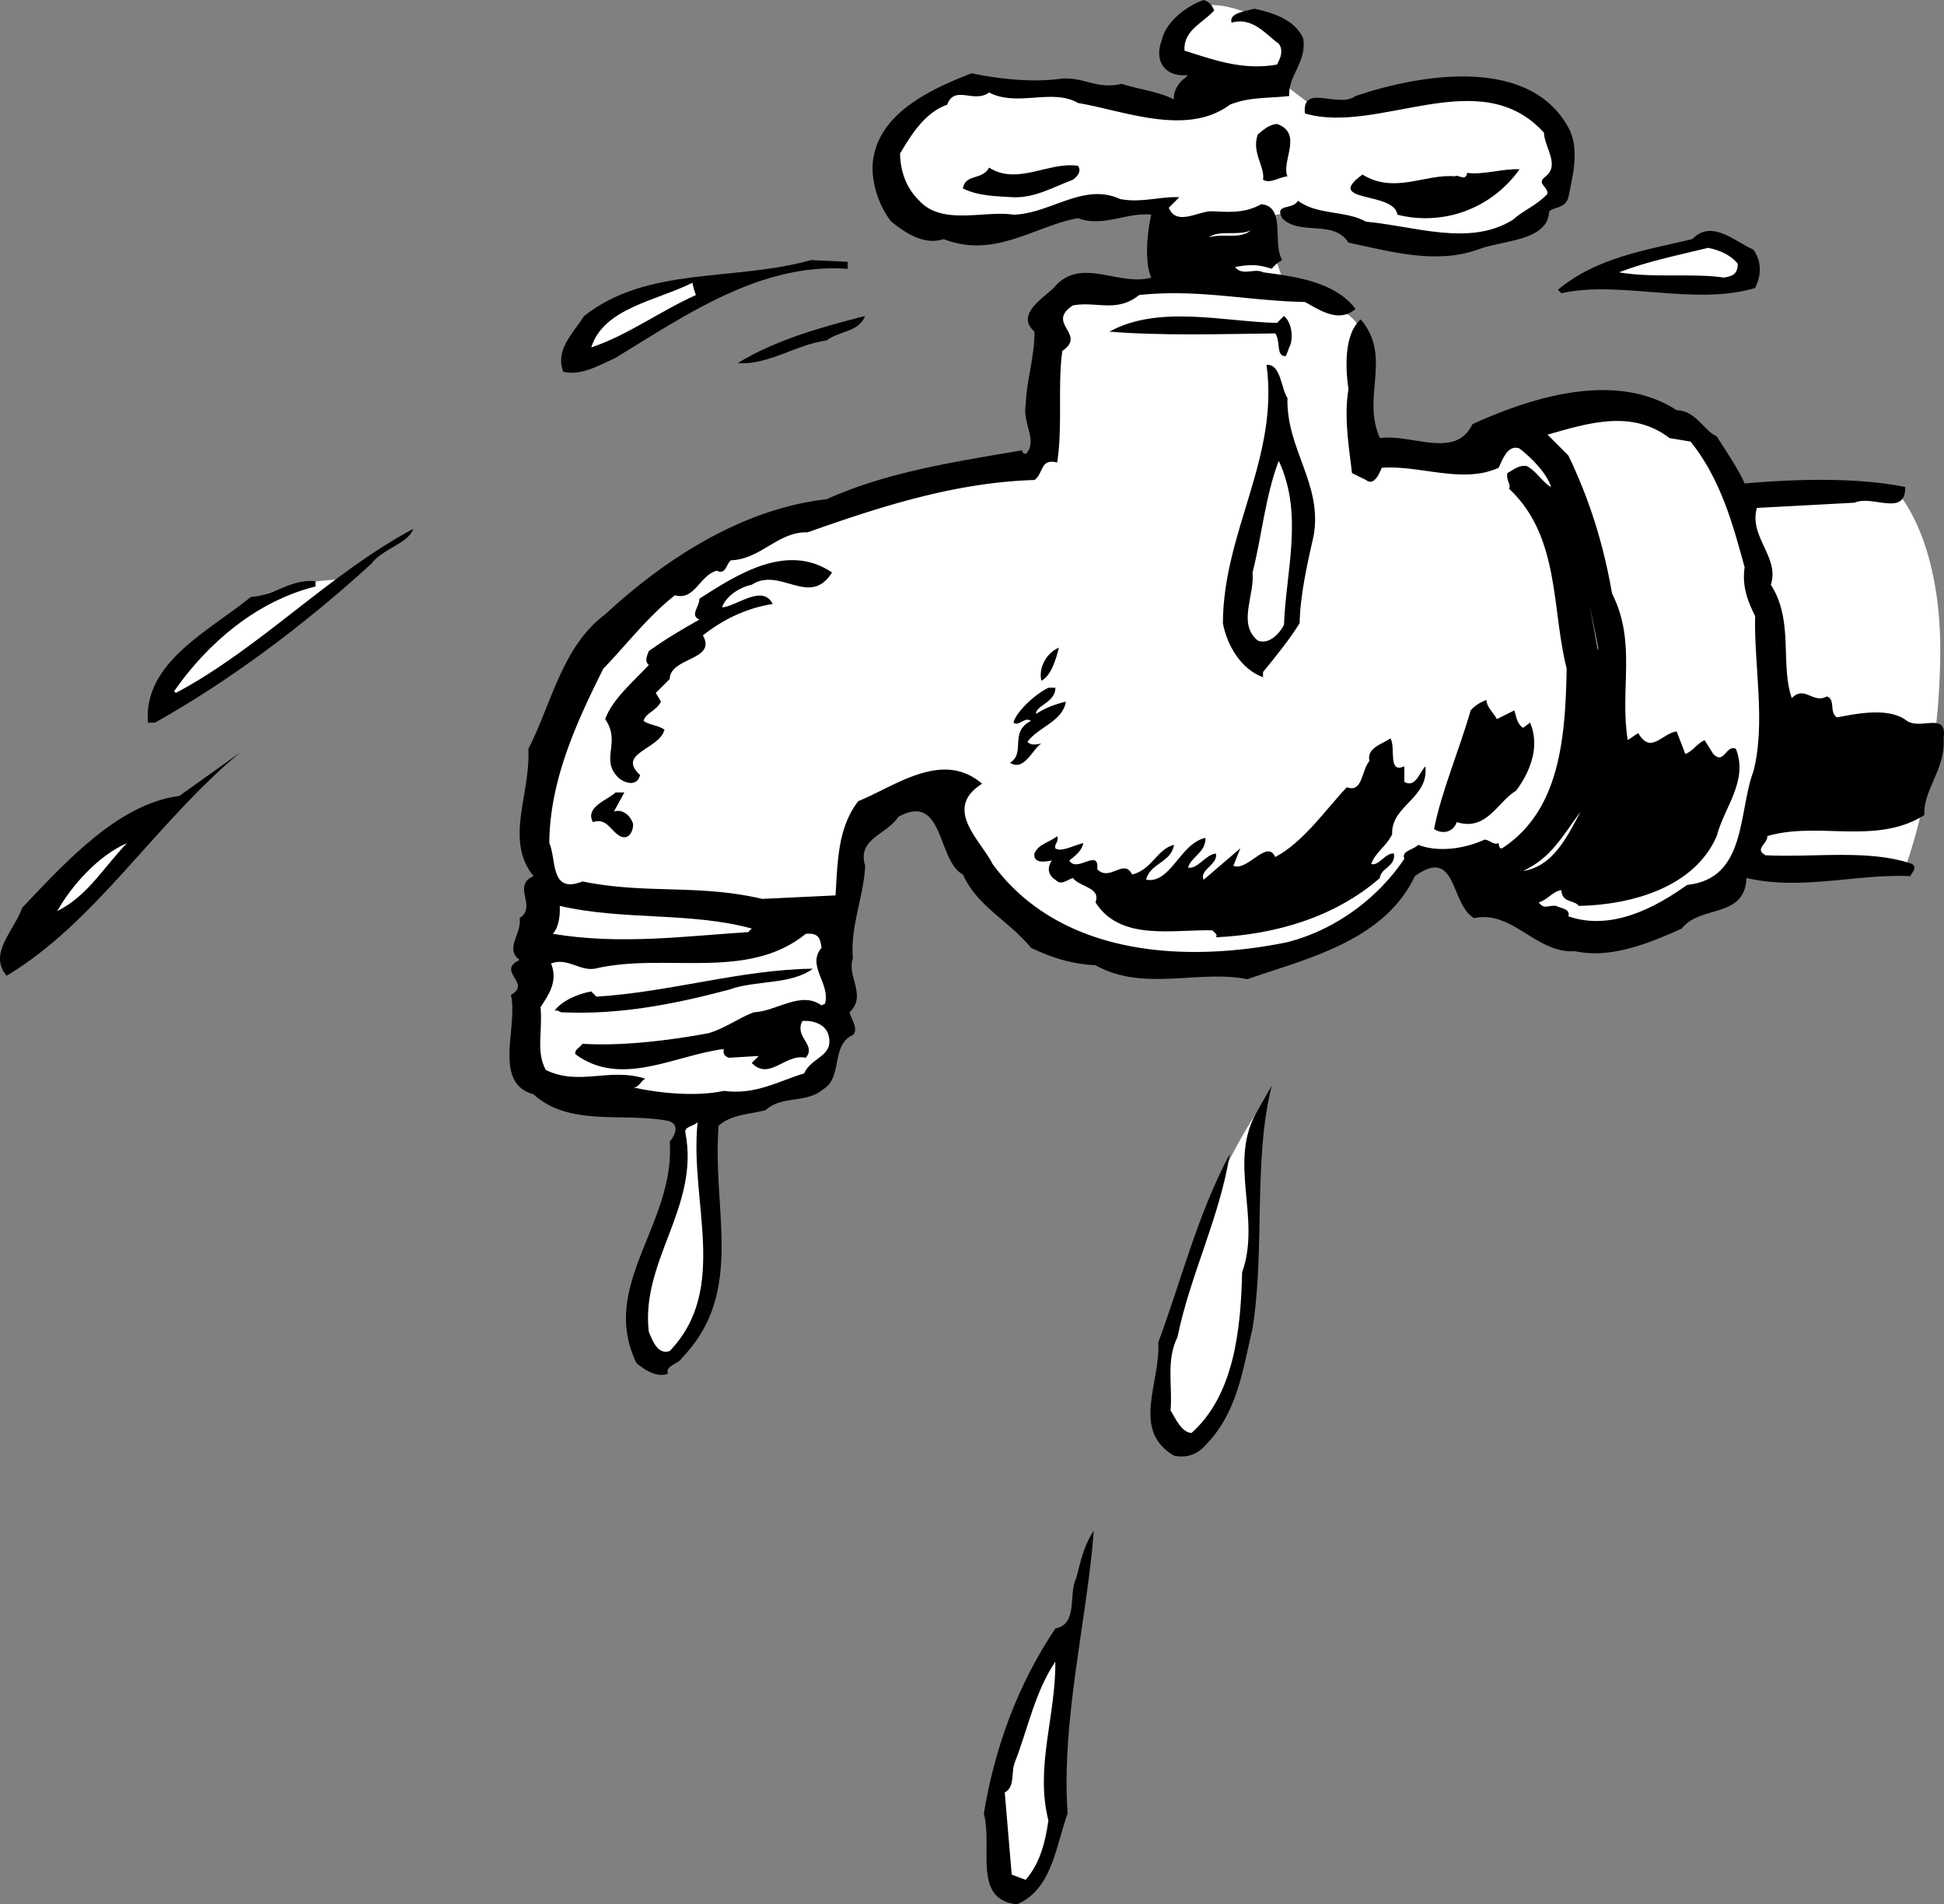 <svg xmlns="http://www.w3.org/2000/svg" width="111.402" height="109.102"><rect width="100%" height="100%" fill="#808080" stroke="none"/><path fill="#fff" d="M19.579 33.2s-3.875.007-6 1.8c-2.207 1.875-4.2 4.902-4.2 4.902l1.801-.5L16.08 36l3.5-2.8m55.8-27-1.7-1.298s1.024-2.527-.8-3.5C71.035.375 68.703-.293 68.078 1c-.707 1.375-.5 2.2-.5 2.2l1.601 1.3-1.5 1.7-9.5-1.298-3.5.098s-4.476 2.207-3.601 4.902c.793 2.641 1.957 3.473 4.3 3.098 2.325-.293 4.7-.8 4.7-.8l2.8-.5 3.301.202 1.5 1.5 6-1.203 7.7 2s5.492-.324 7-2.297c1.492-2.027 1.656-6.359-2.5-6.902-4.176-.457-10.5 1.2-10.5 1.2m-2.999 57s-2.676 3.675-3.801 8.202c-1.207 4.473-3.707 10.305-1 10.797 2.625.508 3.3-3.797 3.3-3.797l.801-8 .2-4.402.5-2.8m36.5-34.798s2.492 2.805 2.3 9.598c-.144 6.875-2 11.7-2 11.7l-9.101-.2L81.68 49s-5.476 8.043-14.8 6.2c-9.344-1.825-11.2-5.2-11.2-5.2l-2-4.598L49.58 47l-1.2 5.5-17-.5s-2.007-5.793 1-11.5c2.993-5.625 8.657-8.793 12.7-10.5 3.957-1.625 9.5-3 9.5-3l5-1 .5-8.3 1.8-1.2 5.5-.098 5.5-2.203.801 2.301s4.024.875 4.399 2.7c.293 1.843.101 6.5.101 6.5l6 .202s4.692-3.527 8-2.703c3.356.844 5.7 2 5.7 2l1.8 3.203h9.2"/><path d="M69.579.602c-.676.738-1.774 1.14-1.7 2.3 1.723.54 3.325 1.141 5.301.797.125-.258.422-.758.098-1.199-.676-.457-1.473-1.559-2.7-1.2-.175-.558.825-.66 1.301-.8 1.125.242 2.325.64 2.801 1.7.223 1.343-.875 2.14-.8 3.3-1.176.14-2.278.043-3.403.5-2.473 1.84-6.074.34-8.7-.098-1.472-.86-3.472.239-5.097-.601-.875.64-1.976-.461-2.402.699-1.274.441-2.074 1.742-2.7 2.8.024 1.141.426 2.04 1.102 2.7 1.324 1.441 3.723.543 5.399.8 2.125-.058 4.023-1.859 6.101-.898 1.223.239 2.324-.16 3.399-.101l-.602.601c.426 1.04 1.625.239 2.402.2 1.024.039 1.926.14 2.899-.403 1.426.14.625 2.242 1.199 3.203a1.84 1.84 0 0 0-.598.5c-.777-.261-1.277-.261-2.101-.101.426.539 1.125.039 1.601.3 1.825.239 4.125.54 5.301 2.098-.976.844-2.078.043-2.902-.398-3.274-.059-6.074-.758-9.5-.399-1.274 1.04-2.473.34-3.801.598-1.574 1.043.828 1.64-.598 2.602-.277 1.84.024 4.44-.3 6.398-.977-.258-.774.64-1.301 1-4.574.14-8.875 1.543-13 3-1.676-.059-2.676 1.543-4.399 1.602-.277.238-.277.84-.8.597-.977.242-1.274 1.742-2.399 1.403-1.578 1.238-2.777 2.84-4.101 4.199-1.575 3.14-3.075 6.441-3.102 10 .426.941.027 2.941 1.902 2.199 3.625.742 6.625.14 10.301 1l4.2-.2c.124-1.96.124-3.859 1.3-5.398 2.125-.86 4.824-2.96 7.098-1-2.274 1.438-.074 3.239.601 4.598 3.926 5.34 11.125 5.64 16.801 4.5 2.723-.66 5.223-2.457 6.797-4.8-.172-.458.426-.458.8-.798 1.126.438 2.626.239 3.802-.3.324.039.523.34.8.199.024.14.024.34.2.3 3.324-2.16 3.625-6.359 3.699-10.3-.875-3.461-.375-7.559-3.301-10.301.125-.258-.172-.457-.098-.898.325-.16.625-.461 1.098-.403.527.242.926.942 1.402 1.203-.175-.66-.976-1.562-1.8-2.203-.676-.258-.977.64-1.2 1.102-2.074.941-4.476-.16-6.699 0-.176.441-.476 1.039-.902.699l-.801-.398c-.172-1.461-.473-3.262-.2-4.801-.175-1.16-.273-3.16.7-4 1.828 2.14.027 4.441 1.102 6.8 1.824-.261 4.324 1.239 5.3-.8 3.426-1.559 8.223-3.059 11.7-.801 1.125.043 1.523 1.14 2.3 1.5.524.84 1.223 1.84 1.598 2.7 2.926-.259 6.426-.36 9.203.202.024 1.739-1.875.438-2.902.899l-5.598.3c-.476 1.641 1.324 2.84.797 4.399 1.328 2.043.527 4.543 1.203 6.5.723-.758 1.223.34 2-.098.524.14.125.938.598 1.2 1.324-.262 3.027-.56 4 .199.824.539 2.324-.559 2.101 1 .125 1.742-1.175 2.941-1.101 4.398-2.774 1.742-6.074.344-9 1.203.027.438-.774.739-.098 1.098 2.824.14 5.922-.36 8.399.5.324.242-.075.543-.102.7-2.973-.157-6.273.843-9.398.1-.075 2.34-2.676 1.54-3.7 2.9-1.875.843-4.074 1.741-6.101 1.3-2.274.14-3.574-2.36-5.801-1.899-1.375-.761-.973-4.16-3.398-2.402-1.774 3.742-6.274 4.742-9.602 5.902-2.773-.558-5.973.739-8.7-.8-1.374-.059-2.573-.461-3.698-1-1.274-1.559-3.075-2.36-3.899-4.2-1.476-.761-1.078-4.761-3.703-3.3-.672 1.039-2.375 1.242-1.898 2.8-.075 1.739-.875 3.54-.7 5.301-.375 1.04.825 2.14-.199 3.098.125.441.524.941.2 1.3-1.278.54-.575 2.442-1.7 3.102-.976.84-2.375.34-3.3 1.2-.876.238-1.977.238-2.7.898-.375 4.941 1.524 9.543-2.101 13.3-.176.34-.977.442-.801.9-.574.241-1.274-.157-1.801-.599-2.172-4.46 2.227-7.96 1.902-12.699.325-.36.625-1.062-.199-1.203-2.578-.457-5.578.344-7.601-1.5-2.375-.656-.875-3.86-1.301-5.7 1.226-.66-.875-1.358.5-2-.875-.66.125-1.456 0-2.398 1.027-.66-.473-1.859.8-2.402-1.675-2.058-.175-4.656-.3-7.297 1.324-2.562 1.926-5.86 4.402-7.703 3.524-3.258 7.922-6.058 12.7-6.598 3.425-1.558 7.425-2.16 11.199-2.8.023.242.226.242.3.101.524-.761-.277-1.66-.101-2.703.027-1.258.527-2.86.5-4.2-1.074-.956.426-1.858 1.101-2.5 1.524-1.858 3.723-.058 5.598-.597-.375-.761-.273-2.46 0-3.601-1.375-.16-2.773.742-4.2.199-2.472.441-4.773 2.34-7.698 1.2-1.075.343-2.075-.259-3-1-.774-.958-1.274-2.56-1-3.798.523-2.562 3.425-3.86 5.601-4.703 1.625.344 3.625.543 5.2.3 1.324-.058 2.023.642 3.398.302 1.027.34 2.125.441 3 .898-.074-.36.226-.957.601-1.2l.2-.198c-1.274.14-1.977-.758-1.5-2C66.805 1.242 68.004.34 68.977 0c.426.14.527.441.602.602"/><path d="M89.977 7.5c.527 1.242.125 2.64-.098 3.8-.175.641-.777.54-1.101.802-.074 1.738-2.676 1.64-4.098 2.199-2.375.84-4.875.14-7.402-.399-.875-1.359-2.774-.359-3.801-1.402-.473-.86.625-.457.902-1 1.125.84 2.723.543 3.899 1.2 2.726.241 5.926 1.44 8.402-.098.625-.56 1.422-.86 2-1.5.023-.461-.676-.56-.101-1 .824-.66-.075-1.66-.102-2.5-3.672-4.06-9.473.14-13.7-1.102-.175-1.758 1.927-.258 2.903-1 3.723-1.258 10.125-2.36 12.297 2"/><path d="M73.778 10.102c-.473.039-.973.441-1.399.199.125-.758-.675-1.559-.3-2.602.324-.258.625-.558 1.101-.597 1.524.539.223 2.14.598 3m-12-.602c.226.34-.074.64-.301.8-1.172.442-2.172 1.04-3.398 1-.977-.058-1.977-.058-2.899-.5.125-.859 1.125-.46 1.5-1.198 1.625 1.039 3.422-.36 5.098-.102m25.301.2c-1.676 2.343-4.477 3.241-7 2.6-.176-1.359-4.274-.66-2-2.3 1.824 1.14 3.625-.059 5.3.102.125-.16.625.34.7-.2.824.141 2.125-.261 3-.203"/><path fill="#fff" d="M71.68 13.2c-.676.542-1.578.14-2.402.402.625-.461 1.625-.059 2.402-.403"/><path d="M100.477 14.3c.527.743.426 1.54.102 2.2-3.477 1.043-7.774-.457-11.102.3l-.2-.198c2.227-1.86 5.028-2.262 7.7-2.903 1.125-1.156 2.426.14 3.5.602"/><path fill="#fff" d="M99.579 15.102c.023.64-.375.738-.801.8-1.676-.261-4.074.04-6-.3 1.726-.66 3.324-.961 5.101-1.403.723.14 1.325.442 1.7.903"/><path d="M48.579 15.402c-4.977-.359-9.274 2.641-13.301 5.098-.973.441-1.973 1.043-3 .8-.473-1.257.527-2.16 1.199-3.198 3.625-2.86 8.527-1.961 13-3.2l2.102.098v.402"/><path fill="#fff" d="M39.88 16.902c-2.075.938-3.977 2.34-6 3 .722-2.261 3.722-2.66 5.8-3.703.024.14.125.543.2.703"/><path d="M47.38 19.5c-1.778.242-3.376 1.441-5.102 1.3 2.226-1.359 4.824-2.058 7.3-2.698-.374.941-1.476.84-2.199 1.398m25.801-1 .399-.398c.523.441.523 1.441.3 1.8-.074.239-.175.438-.199.5-.578.04-.277-.859-.601-1.3-3.176.039-6.575.14-9.5-.102 2.824-1.559 6.625-.559 9.601-.5m.598 4.3c-.074 2.942 2.027 4.942 1.5 7.9-.375 1.64-.774 3.44-.801 5-.574.94-1.473 2.042-2.098 2.8v.3c-1.277-.46-2.074-1.859-2.3-3.1.023-5.259 3.226-9.458 2.5-14.798.824-.062.824 1.34 1.199 1.899"/><path fill="#fff" d="M96.88 25.3c1.722 2.141 2.425 4.743 3.097 7.2-.172 1.14.227 2.043.602 2.8-.075 2.743.625 6.141-.102 8.9-.875 2.343-.375 6.14-3.797 6.5-1.875 1.343-4.375 2.64-6.8 1.8.124-.457-.477-.457-.7-.598-.476-.062-.676.239-1-.203.524-.156.824-.656 1.297-.699.027.742.727.543 1 .902 3.027-.062 6.625-1.062 7.902-4 .426-1.66 1.825-3.16 1.098-5-.574-.261-.672.938-1.297.297l-.5-.797c-.476.239-.676.641-1.101.797l-.5-1.297c-.875.141-1.477 1.34-2.2.098l-.601.402c-.473-2.96.527-5.562-.899-8.402-.476-2.758-1.277-5.36-2.5-7.898l-1.199-1.2c2.324-.66 4.824-1.46 7 .2l1.2.199M73.579 35.8c-.274.54-.875 1.141-1.5.9-1.176-.958-.176-2.56-.301-3.9.527-2.058.726-4.359 1.5-6.398 1.426 3.04.426 6.239.3 9.399"/><path d="M21.278 32.3c-3.875 3.54-8.176 6.743-12.399 9.102h-.402c-.273-3.46 3.527-5.261 5.902-7.203 1.325-.058 2.325-1.058 3.7-.898v.3c-3.375.84-6.176 3.239-8.102 6l.102.098c4.824-2.558 8.824-6.86 13.601-9.398-.277.84-1.777 1.14-2.402 2m26.402.499c-1.277 2.04-2.976-.359-4.601.7-.676.14-1.477.64-1.7 1.3.825-.058 2.325-1.359 2.899-.198-1.473.238-2.774.84-4 1.8.824 1.438-1.875 1.239-1.899 2.5l-.8.797.3.5c-.277.543-.875.64-1 1.102.325.242.825.242 1.2.5-.274 1.14-2.774 1.34-1.399 2.601-.176.739-.976.438-1.3.098-.977-1.059.222-1.957-.7-3.3.422-1.157 1.625-2.157 2.5-3.098-.277-.262-.078-.559 0-.801.922-.66 1.922-1.258 2.899-1.801-.575-.258.023-.758 0-1.2 2.125-1.359 5.023-3.257 7.601-1.5"/><path fill="#fff" d="m91.579 37.3-.5-2.698.5 2.5zm0 0"/><path d="M60.68 37.102c-.176.738-.476 1.64-1 1.898-.176-.66.223-1.559 1-1.898m-.203 2.3c.027.84-1.172 1.04-1.098 1.5.524-.359 1.125-.562 1.7-.703-.176 1.14-1.575 1.442-2.2 2.301.223.242.524.14.801.102-.476.238-.976 1.64-1.8 1.097.925-.558-.075-1.758 1.199-2.398-.375-.258-.676.34-1 .101.125-.562 1.125-1.562 2-2h.398M85.778 41.2l1-.5c.125.343.125.741.5 1l.402-.298c.625 1.438-.078 2.938-.8 3.899-1.075.64-1.676 2.34-3.403 1.8-.172.54-.773.739-1.297.399.422-2.16 1.422-4.457 2.098-6.8.226-.259.527-.458.902-.598.024.441.422.738.598 1.097m-5.301 2.703v.899c.625.34.828-.461 1.203-.899.223 1.84-1.976 2.239-1.902 3.899-.375.742-.973 1.039-1.2 1.699.426.14.825-.66 1.301-.598.125.739-.777.84-.8 1.399-2.575 2.242-5.977 3.242-9.399 3.398.125-.156-.078-.258-.203-.398-2.273-.059-5.273.64-6.7-1.602.325-.86-.874-.86-1.3-1.398-.375.14-.672.441-1 .101-.273-.16-.574-.562-.2-1.101-.273.039-1.073.242-1-.399.227-.562.927-.66 1.302-1 .125.34-.176.438-.102.7.328.238 1.027-.16 1.602-.301-.075.441-.477.742-.801 1 .426.742 1.726-.758 1.601.5.723.742 1.524-.66 2 .3 1.125-.261 1.426-1.46 2.399-1.699-.176 1.04-1.375 1.04-1.598 2 1.422.239 1.922-2.062 3.399-2.402.023.84-.774 1.043-1 1.7.523.14 1.023-.759 1.601-.798.125.641-.976.938-.703 1.5l2.102-1.8-.399 1c.824.34 1.922-1.559 2.399-.5 1.625-.86 2.925-2.762 4.101-4 .922.34.824-.961 1.297-1.5-.172-.762.727-.961 1.203-1.301.324.539-.176 2.039.797 1.601m-80.097 12C-.696 54.641.804 53.34 1.277 52c2.527-2.66 5.527-5.957 9-6.398l3.5-2.5C8.903 47.14 5.504 52.84.379 55.902M35.18 46.5c.422-.16.922.14 1.098.7.027.542-.375 1.042-.899.6-.375-.257-.675-.96-1.402-.698-.473-.86.828-1.262 1.3-1.7h.5L35.18 46.5"/><path fill="#fff" d="M87.278 49.902c1.625-.761 2.226-1.96 3.3-3.402-.773 1.441-1.574 3.14-3.3 3.402m-80-1.602c-1.375 1.442-2.274 3.04-4 3.9.824-1.458 2.324-3.157 4-3.9m35.801 4.9-.2.202c-3.675.239-7.375.739-11.199.098.324-.36.422-.957.399-1.598 3.625.84 7.523.34 11 1.297m4 1.101c-.875 1.04.523 2.04.199 3.2-.074.043-.2.102-.2.102-1.175-.86-2.574.34-3.898.398-.875.34-1.676.941-2.601 1.2-2.375.44-5.075.741-7.2.6-.175.243-.476.34-.402.602 2.625 1.938 5.727.04 8.5-.3-.074.34.125.441.3.5l1.7-.102-.398.402c1.023 1.04 1.925-.562 3.101-.3.625-.762-.676-1.16-.203-2.102.527-.059 1.328.14 1.5.8.328 1.243-.973 1.243-1.398 2.2-1.477.441-2.774 1.242-4.602 1-1.574.34-3.672.14-5.2-.2.325.04.427-.359.7-.5-2.074-.66-3.773.442-5.7-.5-.573-1.058-.175-2.16-.3-3.6.426-.657 1.027-1.458.602-2.5.925-.36 1.625.44 2.5.3 4.023-.957 8.726.742 12.101-2 .723-.059.824.242.899.8"/><path d="M46.579 55.5c-1.274.941-3.274.64-4.801 1.2-3.176.843-6.274 1.44-9.5 1.3-.176.043-.274-.16-.5-.098.426-.562 1.324-.96 2.101-1.101l.301.3c4.223-.261 8.324-1.558 12.399-1.601m25.199 20.602c-.574 2.441-.875 4.84-2.7 6.699-.476.539-1.074.742-1.8.601-2.473-1.46-.774-4.16-.899-6.5 1.325-3.562 2.223-7.261 4.098-10.8-.574 3.64-2.273 6.941-3 10.5-.672 1.34-.273 2.84-.398 4.199.324.539.625 1.242 1.199 1.3 2.426-2.16 2.824-5.859 2.902-9.199 1.125-3.16-.875-6.359.899-9.3l.8-1.403c-1.074 4.242-.375 9.344-1.101 13.903"/><path fill="#fff" d="M38.38 77.402c-.676.239-.977-.562-1.2-1.101-.476-4.059 2.922-7.16 2.098-11.399-.074-.359.426-.359.699-.601-.473 4.539 1.828 9.539-1.598 13.101"/><path d="M61.18 103.902c-.676 1.84-.875 4.34-2.902 5.2-2.574-.262-1.375-3.262-1.899-5.2.625-3.761 1.926-7.359 4.098-10.601 1.328-.258.727-1.961 1.203-2.899.223-.859.422-1.859 1-2.703-.375 5.043-1.875 10.844-1.5 16.203"/><path fill="#fff" d="M60.079 104.3c-.176 1.243-.477 2.442-1.301 3.4l-.801-.298-.398-4.703c.625-.36.324-1.156.601-1.797.723-1.859 1.125-3.96 2.297-5.703.027 3.14-1.172 6.043-.398 9.102"/></svg>
